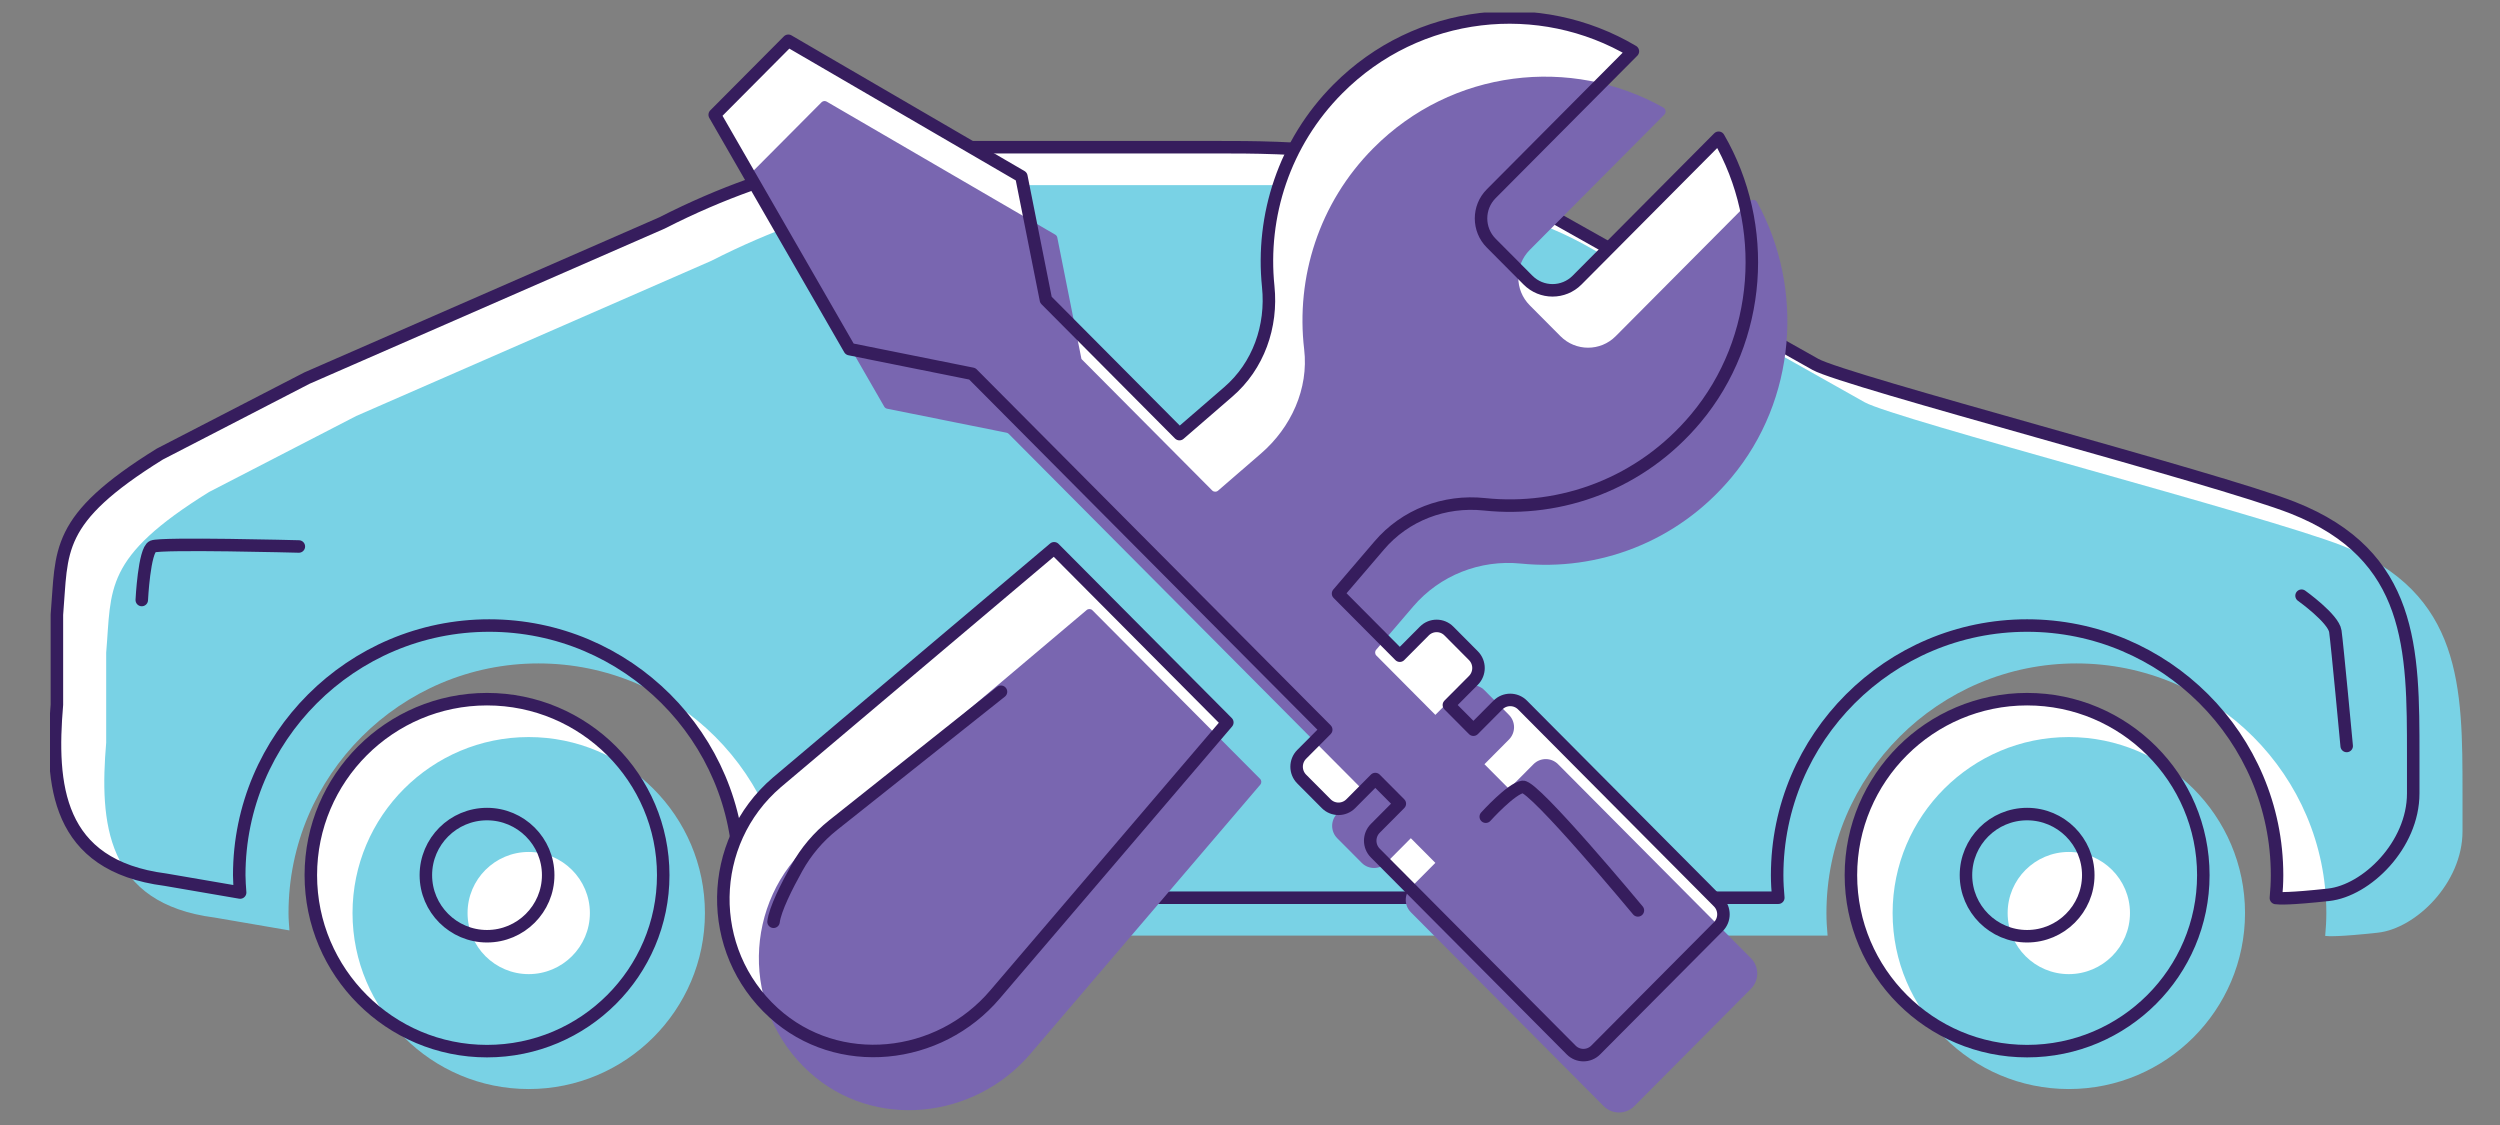 <svg width="200" height="90" viewBox="0 0 200 90" fill="none" xmlns="http://www.w3.org/2000/svg">
<rect x="0" y="0" width="200" height="90" fill="#808080" stroke="none"/>
<g clip-path="url(#clip0_11516_5558)">
<path d="M183.427 40.62C177.465 38.265 147.601 30.482 145.229 29.148L122.722 16.487C113.992 11.723 102.003 11.777 97.588 11.777H77.269C70.958 11.777 62.673 12.88 52.955 17.838L24.556 30.248L12.781 36.328C4.306 41.59 4.988 44.031 4.552 49.18V56.38C4.014 62.747 4.488 69.246 13.232 70.374L19.211 71.402C19.179 70.94 19.139 70.481 19.139 70.014C19.139 59.004 28.111 50.043 39.135 50.043C50.161 50.043 59.131 59.004 59.131 70.014C59.131 70.623 59.093 71.223 59.038 71.818H142.264C142.209 71.223 142.172 70.623 142.172 70.014C142.172 59.004 151.144 50.043 162.168 50.043C173.192 50.043 182.164 59.004 182.164 70.014C182.164 70.632 182.127 71.238 182.072 71.841C182.32 71.878 183.21 71.918 186.279 71.584C189.319 71.255 193.058 67.61 193.058 63.474V60.432C193.058 51.939 193.058 44.424 183.427 40.62H183.427Z" fill="white"/>
<path d="M162.168 55.934C154.395 55.934 148.073 62.248 148.073 70.011C148.073 77.777 154.396 84.091 162.168 84.091C169.941 84.091 176.266 77.777 176.266 70.011C176.266 62.246 169.941 55.934 162.168 55.934Z" fill="white"/>
<path d="M38.961 55.934C31.188 55.934 24.866 62.248 24.866 70.011C24.866 77.777 31.188 84.091 38.961 84.091C46.734 84.091 53.058 77.777 53.058 70.011C53.058 62.248 46.734 55.934 38.961 55.934Z" fill="white"/>
<path d="M165.504 58.965C157.731 58.965 151.409 65.279 151.409 73.043C151.409 80.808 157.731 87.123 165.504 87.123C173.277 87.123 179.602 80.808 179.602 73.043C179.602 65.277 173.277 58.965 165.504 58.965ZM165.504 77.93C162.807 77.93 160.612 75.739 160.612 73.042C160.612 70.348 162.807 68.157 165.504 68.157C168.201 68.157 170.398 70.348 170.398 73.042C170.398 75.739 168.201 77.93 165.504 77.93Z" fill="#79D2E5"/>
<path d="M42.297 58.965C34.524 58.965 28.202 65.279 28.202 73.043C28.202 80.808 34.524 87.123 42.297 87.123C50.069 87.123 56.394 80.808 56.394 73.043C56.394 65.279 50.069 58.965 42.297 58.965ZM42.297 77.93C39.599 77.93 37.405 75.739 37.405 73.042C37.405 70.348 39.599 68.157 42.297 68.157C44.994 68.157 47.191 70.348 47.191 73.042C47.191 75.739 44.994 77.93 42.297 77.93Z" fill="#79D2E5"/>
<path d="M187.369 43.651C181.408 41.296 151.544 33.513 149.172 32.18L126.665 19.519C117.935 14.754 105.946 14.809 101.531 14.809H81.211C74.9 14.809 66.616 15.911 56.898 20.869L28.499 33.279L16.724 39.36C8.249 44.621 8.931 47.062 8.495 52.211V59.412C7.957 65.778 8.431 72.278 17.175 73.406L23.154 74.433C23.122 73.971 23.081 73.513 23.081 73.045C23.081 62.035 32.053 53.074 43.077 53.074C54.101 53.074 63.073 62.035 63.073 73.045C63.073 73.654 63.036 74.254 62.981 74.849H146.207C146.152 74.254 146.115 73.654 146.115 73.045C146.115 62.035 155.087 53.074 166.111 53.074C177.137 53.074 186.107 62.035 186.107 73.045C186.107 73.663 186.07 74.269 186.015 74.872C186.263 74.909 187.153 74.95 190.222 74.615C193.262 74.286 197.001 70.641 197.001 66.506V63.464C197.001 54.97 197 47.455 187.369 43.651Z" fill="#79D2E5"/>
<path d="M183.427 40.62C177.465 38.265 147.601 30.482 145.229 29.148L122.722 16.487C113.992 11.723 102.003 11.777 97.588 11.777H77.269C70.958 11.777 62.673 12.88 52.955 17.838L24.556 30.248L12.781 36.328C4.306 41.59 4.988 44.031 4.552 49.18V56.38C4.014 62.747 4.488 69.246 13.232 70.374L19.211 71.402C19.179 70.94 19.139 70.481 19.139 70.014C19.139 59.004 28.111 50.043 39.135 50.043C50.161 50.043 59.131 59.004 59.131 70.014C59.131 70.623 59.093 71.223 59.038 71.818H142.264C142.209 71.223 142.172 70.623 142.172 70.014C142.172 59.004 151.144 50.043 162.168 50.043C173.192 50.043 182.164 59.004 182.164 70.014C182.164 70.632 182.127 71.238 182.072 71.841C182.32 71.878 183.21 71.918 186.279 71.584C189.319 71.255 193.058 67.61 193.058 63.474V60.432C193.058 51.939 193.058 44.424 183.427 40.62H183.427Z" stroke="#361D5D" stroke-linecap="round" stroke-linejoin="round"/>
<path d="M162.168 55.934C154.395 55.934 148.073 62.248 148.073 70.011C148.073 77.777 154.396 84.091 162.168 84.091C169.941 84.091 176.266 77.777 176.266 70.011C176.266 62.246 169.941 55.934 162.168 55.934ZM162.168 74.899C159.471 74.899 157.277 72.708 157.277 70.011C157.277 67.317 159.471 65.126 162.168 65.126C164.865 65.126 167.062 67.317 167.062 70.011C167.062 72.708 164.865 74.899 162.168 74.899Z" stroke="#361D5D" stroke-linecap="round" stroke-linejoin="round"/>
<path d="M38.961 55.934C31.188 55.934 24.866 62.248 24.866 70.011C24.866 77.777 31.188 84.091 38.961 84.091C46.734 84.091 53.058 77.777 53.058 70.011C53.058 62.248 46.734 55.934 38.961 55.934ZM38.961 74.899C36.263 74.899 34.069 72.708 34.069 70.011C34.069 67.317 36.263 65.126 38.961 65.126C41.658 65.126 43.855 67.317 43.855 70.011C43.855 72.708 41.658 74.899 38.961 74.899Z" stroke="#361D5D" stroke-linecap="round" stroke-linejoin="round"/>
<path d="M184.124 47.656C184.124 47.656 186.681 49.48 186.827 50.502C186.973 51.524 187.735 59.678 187.735 59.678" stroke="#361D5D" stroke-linecap="round" stroke-linejoin="round"/>
<path d="M11.342 48.001C11.342 48.001 11.536 44.011 12.218 43.719C12.9 43.428 23.908 43.719 23.908 43.719" stroke="#361D5D" stroke-linecap="round" stroke-linejoin="round"/>
<path d="M62.137 62.601C56.57 67.385 56.395 76.037 61.906 81.036C67.045 85.699 75.109 84.844 79.606 79.551L98.186 57.796L84.33 43.863L62.137 62.601Z" fill="white"/>
<path d="M121.8 56.402C121.257 55.858 120.379 55.858 119.836 56.402L117.873 58.376L115.911 56.402L117.874 54.429C118.415 53.885 118.415 53 117.874 52.456L115.91 50.481C115.369 49.937 114.491 49.937 113.948 50.481L111.985 52.455L107.044 47.487L110.333 43.644C112.413 41.196 115.565 40.007 118.748 40.343C124.892 40.992 131.281 38.711 135.666 33.472C140.982 27.123 141.54 17.995 137.49 11.02L126.166 22.409C125.081 23.499 123.324 23.499 122.24 22.409L119.296 19.449C118.212 18.359 118.212 16.591 119.296 15.501L130.631 4.104C123.18 -0.318 113.429 0.678 107.03 7.115C102.73 11.437 100.879 17.281 101.458 22.922C101.786 26.111 100.675 29.277 98.252 31.36L94.357 34.729L83.672 23.984L83.673 23.983L81.709 14.115L63.065 3.262L57.177 9.182L67.972 27.931L77.783 29.903L106.098 58.376L104.135 60.349C103.594 60.895 103.594 61.778 104.135 62.324L106.099 64.297C106.64 64.841 107.52 64.841 108.061 64.297L110.024 62.323L111.986 64.295L110.023 66.269C109.482 66.815 109.482 67.698 110.023 68.244L125.694 84.001C126.235 84.546 127.115 84.546 127.656 84.001L137.469 74.133C138.011 73.589 138.011 72.705 137.469 72.16L121.8 56.402V56.402Z" fill="white"/>
<path d="M64.98 67.338C59.414 72.121 59.238 80.773 64.75 85.772C69.888 90.435 77.953 89.581 82.449 84.288L100.824 62.772C100.94 62.637 100.932 62.435 100.807 62.309L87.396 48.824C87.27 48.697 87.068 48.688 86.932 48.804L64.98 67.338Z" fill="#7966B0"/>
<path d="M124.643 61.136C124.1 60.592 123.222 60.592 122.679 61.136L120.717 63.11L118.755 61.137L120.717 59.163C121.259 58.619 121.259 57.735 120.717 57.191L118.753 55.216C118.212 54.671 117.335 54.671 116.792 55.216L114.828 57.19L110.11 52.445C109.984 52.319 109.977 52.117 110.092 51.982L113.06 48.514C115.193 46.021 118.413 44.757 121.68 45.087C127.797 45.704 134.145 43.42 138.51 38.207C143.721 31.981 144.36 23.085 140.566 16.167C140.454 15.963 140.165 15.924 140.001 16.089L129.252 26.899C128.036 28.122 126.056 28.122 124.841 26.899L122.379 24.424C121.16 23.198 121.16 21.221 122.379 19.995L133.147 9.168C133.309 9.004 133.27 8.717 133.069 8.604C125.673 4.454 116.157 5.528 109.873 11.849C105.497 16.247 103.658 22.221 104.334 27.953C104.705 31.101 103.287 34.198 100.888 36.273L97.442 39.254C97.306 39.372 97.102 39.364 96.975 39.237L86.515 28.718L86.516 28.717L84.583 19C84.564 18.904 84.504 18.821 84.419 18.772L66.136 8.129C66.002 8.051 65.831 8.073 65.721 8.184L60.204 13.731C60.096 13.84 60.074 14.009 60.151 14.143L70.739 32.531C70.788 32.616 70.871 32.676 70.968 32.696L80.524 34.617C80.591 34.63 80.652 34.663 80.699 34.711L108.941 63.11L106.978 65.084C106.437 65.629 106.437 66.512 106.978 67.058L108.942 69.031C109.483 69.575 110.363 69.575 110.904 69.031L112.867 67.057L114.829 69.029L112.866 71.003C112.325 71.549 112.325 72.432 112.866 72.978L128.295 88.491C128.969 89.169 130.068 89.169 130.743 88.491L140.073 79.108C140.749 78.429 140.749 77.333 140.073 76.654L124.643 61.136Z" fill="#7966B0"/>
<path d="M62.137 62.601C56.57 67.385 56.395 76.037 61.906 81.036C67.045 85.699 75.109 84.844 79.606 79.551L98.186 57.796L84.33 43.863L62.137 62.601Z" stroke="#361D5D" stroke-linecap="round" stroke-linejoin="round"/>
<path d="M121.8 56.402C121.257 55.858 120.379 55.858 119.836 56.402L117.873 58.376L115.911 56.402L117.874 54.429C118.415 53.885 118.415 53 117.874 52.456L115.91 50.481C115.369 49.937 114.491 49.937 113.948 50.481L111.985 52.455L107.044 47.487L110.333 43.644C112.413 41.196 115.565 40.007 118.748 40.343C124.892 40.992 131.281 38.711 135.666 33.472C140.982 27.123 141.54 17.995 137.49 11.02L126.166 22.409C125.081 23.499 123.324 23.499 122.24 22.409L119.296 19.449C118.212 18.359 118.212 16.591 119.296 15.501L130.631 4.104C123.18 -0.318 113.429 0.678 107.03 7.115C102.73 11.437 100.879 17.281 101.458 22.922C101.786 26.111 100.675 29.277 98.252 31.36L94.357 34.729L83.672 23.984L83.673 23.983L81.709 14.115L63.065 3.262L57.177 9.182L67.972 27.931L77.783 29.903L106.098 58.376L104.135 60.349C103.594 60.895 103.594 61.778 104.135 62.324L106.099 64.297C106.64 64.841 107.52 64.841 108.061 64.297L110.024 62.323L111.986 64.295L110.023 66.269C109.482 66.815 109.482 67.698 110.023 68.244L125.694 84.001C126.235 84.546 127.115 84.546 127.656 84.001L137.469 74.133C138.011 73.589 138.011 72.705 137.469 72.16L121.8 56.402V56.402Z" stroke="#361D5D" stroke-linecap="round" stroke-linejoin="round"/>
<path d="M80.079 55.34L66.651 66.011C65.467 66.952 64.486 68.112 63.751 69.432C62.941 70.886 62.008 72.737 61.883 73.741" stroke="#361D5D" stroke-linecap="round" stroke-linejoin="round"/>
<path d="M118.861 65.336C118.861 65.336 120.909 63.064 121.818 62.95C122.728 62.837 131.031 72.832 131.031 72.832" stroke="#361D5D" stroke-linecap="round" stroke-linejoin="round"/>
</g>
<defs>
<clipPath id="clip0_11516_5558">
<rect width="193" height="88" fill="white" transform="translate(4 1)"/>
</clipPath>
</defs>
</svg>
